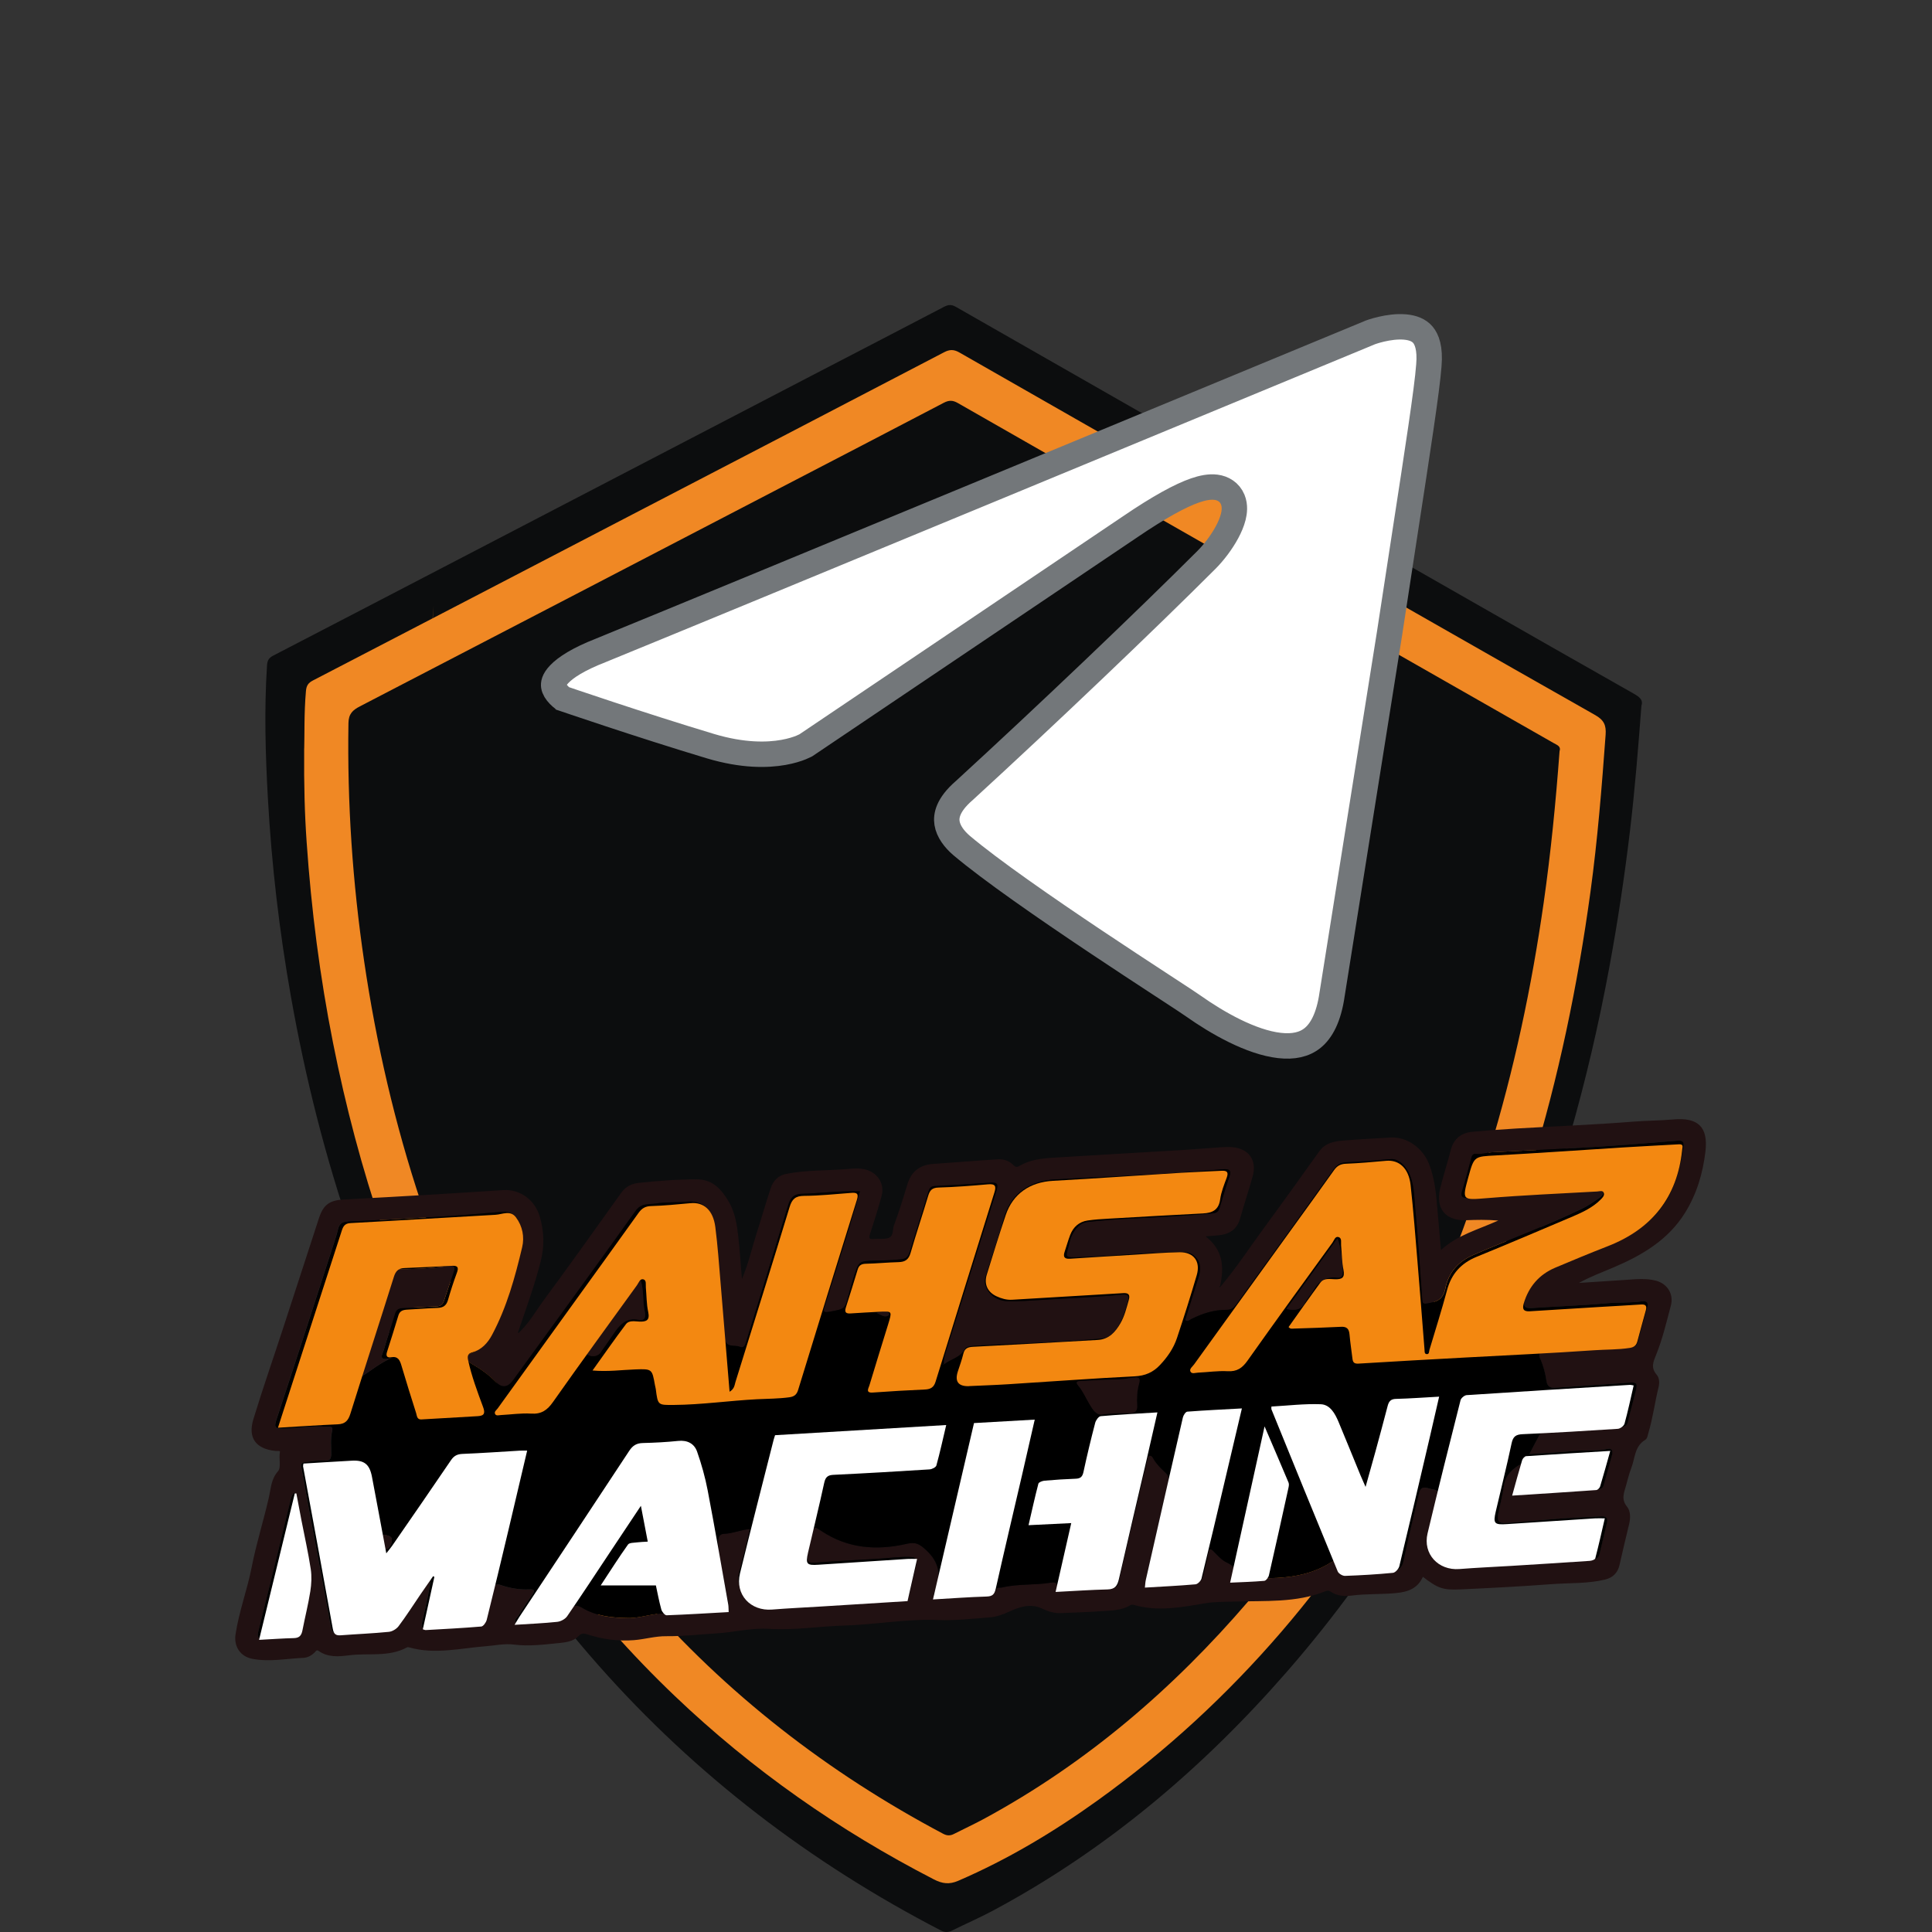 <svg width="76" height="76" viewBox="0 0 76 76" fill="none" xmlns="http://www.w3.org/2000/svg">
<rect x="0" y="0" width="76" height="76" fill="#333333" stroke="none"/>
<g clip-path="url(#clip0_2348_12710)">
<path d="M64.569 27.762C64.441 29.451 64.311 31.083 64.116 32.711C63.903 34.488 63.638 36.257 63.313 38.017C62.476 42.548 61.231 46.959 59.479 51.223C57.296 56.538 54.407 61.423 50.625 65.76C47.31 69.561 43.514 72.778 39.05 75.165C38.525 75.445 37.978 75.682 37.445 75.946C37.293 76.021 37.165 76.019 37.01 75.939C31.889 73.286 27.377 69.844 23.551 65.519C19.152 60.547 16.014 54.846 13.854 48.588C12.795 45.522 12.007 42.385 11.442 39.189C10.987 36.616 10.685 34.025 10.539 31.418C10.441 29.671 10.39 27.921 10.504 26.171C10.517 25.977 10.579 25.878 10.747 25.791C13.303 24.467 15.856 23.138 18.409 21.81C22.918 19.464 27.426 17.118 31.935 14.773C33.666 13.873 35.399 12.979 37.127 12.074C37.3 11.983 37.424 11.969 37.604 12.072C44.348 15.928 51.095 19.779 57.843 23.629C59.982 24.85 62.119 26.072 64.262 27.284C64.487 27.411 64.65 27.533 64.568 27.761L64.569 27.762Z" fill="#0C0D0E"/>
<path d="M11.967 29.443C11.984 28.936 11.957 28.06 12.035 27.186C12.054 26.967 12.125 26.863 12.316 26.765C16.5 24.596 20.68 22.42 24.862 20.245C28.954 18.118 33.048 15.993 37.136 13.858C37.362 13.74 37.524 13.742 37.742 13.867C41.844 16.215 45.951 18.553 50.056 20.895C54.285 23.307 58.51 25.727 62.746 28.126C63.091 28.321 63.189 28.523 63.161 28.904C63.01 30.968 62.845 33.031 62.565 35.082C61.555 42.475 59.548 49.557 55.946 56.133C52.757 61.956 48.588 66.935 43.175 70.826C41.454 72.062 39.643 73.145 37.691 73.987C37.342 74.137 37.071 74.102 36.737 73.931C33.002 72.007 29.593 69.623 26.551 66.722C23.082 63.414 20.274 59.606 18.056 55.361C15.688 50.829 14.095 46.029 13.1 41.021C12.582 38.413 12.246 35.782 12.063 33.131C11.986 32.026 11.954 30.918 11.965 29.442L11.967 29.443ZM61.35 29.549C61.414 29.357 61.252 29.308 61.114 29.229C58.134 27.532 55.156 25.832 52.177 24.132C47.342 21.374 42.507 18.616 37.676 15.853C37.48 15.741 37.33 15.738 37.127 15.844C34.971 16.974 32.81 18.093 30.651 19.215C25.155 22.073 19.66 24.933 14.16 27.785C13.873 27.934 13.713 28.081 13.707 28.446C13.657 31.587 13.867 34.712 14.325 37.817C14.801 41.047 15.532 44.221 16.566 47.322C18.464 53.013 21.243 58.209 25.193 62.751C28.568 66.633 32.56 69.729 37.098 72.134C37.255 72.218 37.382 72.218 37.532 72.14C37.925 71.939 38.328 71.755 38.716 71.544C42.737 69.363 46.148 66.438 49.116 62.977C53.569 57.786 56.579 51.817 58.574 45.309C59.556 42.102 60.251 38.829 60.725 35.507C61.006 33.535 61.201 31.555 61.349 29.55L61.35 29.549Z" fill="#F08824"/>
<path d="M48.019 50.605C48.641 49.869 49.166 49.061 49.735 48.286C50.465 47.294 51.181 46.292 51.897 45.29C52.13 44.964 52.476 44.896 52.832 44.867C53.453 44.816 54.075 44.784 54.697 44.748C55.34 44.711 55.961 45.147 56.215 45.788C56.46 46.407 56.499 47.06 56.556 47.712C56.597 48.182 56.638 48.651 56.684 49.172C57.338 48.578 58.132 48.376 58.938 48.013C58.462 47.974 58.071 47.984 57.679 48C56.866 48.033 56.457 47.538 56.653 46.747C56.778 46.243 56.939 45.748 57.068 45.245C57.186 44.784 57.487 44.558 57.945 44.519C58.508 44.472 59.072 44.426 59.637 44.393C61.178 44.303 62.72 44.245 64.258 44.122C64.778 44.081 65.299 44.083 65.818 44.036C66.793 43.947 67.204 44.328 67.087 45.303C66.986 46.151 66.745 46.971 66.285 47.709C65.621 48.777 64.595 49.379 63.478 49.855C63.023 50.049 62.56 50.22 62.111 50.467C62.721 50.427 63.332 50.389 63.942 50.348C64.341 50.321 64.74 50.275 65.134 50.377C65.591 50.494 65.85 50.909 65.726 51.366C65.554 52.006 65.404 52.658 65.157 53.27C65.032 53.582 64.927 53.797 65.176 54.086C65.269 54.193 65.288 54.388 65.245 54.563C65.096 55.164 65.021 55.781 64.841 56.377C64.812 56.474 64.802 56.591 64.718 56.641C64.296 56.895 64.32 57.364 64.171 57.747C64.084 57.973 64.027 58.211 63.962 58.445C63.885 58.722 63.765 58.979 64.004 59.27C64.141 59.436 64.145 59.707 64.088 59.945C63.958 60.483 63.829 61.021 63.708 61.561C63.636 61.876 63.445 62.062 63.136 62.137C62.449 62.302 61.742 62.264 61.046 62.316C59.849 62.406 58.651 62.468 57.452 62.523C56.749 62.556 56.559 62.476 55.973 62.029C55.763 62.49 55.385 62.625 54.9 62.669C54.324 62.723 53.745 62.691 53.171 62.766C52.881 62.803 52.593 62.782 52.34 62.609C52.267 62.559 52.204 62.569 52.126 62.6C50.982 63.057 49.765 62.962 48.575 63.002C48.183 63.016 47.813 63.001 47.409 63.069C46.491 63.223 45.549 63.407 44.612 63.135C44.552 63.117 44.508 63.117 44.458 63.147C44.09 63.369 43.672 63.353 43.267 63.383C42.758 63.42 42.245 63.432 41.734 63.455C41.463 63.467 41.222 63.389 40.973 63.27C40.539 63.065 40.096 63.212 39.699 63.397C39.44 63.517 39.186 63.607 38.91 63.626C38.245 63.673 37.575 63.757 36.912 63.728C35.663 63.675 34.436 63.91 33.193 63.946C32.22 63.974 31.237 64.137 30.274 64.075C29.546 64.029 28.876 64.212 28.177 64.254C27.522 64.294 26.867 64.37 26.212 64.364C25.774 64.359 25.366 64.485 24.941 64.519C24.313 64.57 23.698 64.486 23.102 64.292C22.958 64.246 22.867 64.246 22.755 64.362C22.55 64.575 22.251 64.607 21.985 64.634C21.402 64.693 20.803 64.769 20.229 64.695C19.831 64.645 19.486 64.73 19.113 64.758C18.115 64.835 17.111 65.092 16.105 64.806C16.076 64.798 16.037 64.79 16.014 64.802C15.292 65.197 14.49 65.017 13.727 65.116C13.326 65.168 12.902 65.204 12.535 64.944C12.448 64.882 12.424 64.96 12.38 65.002C12.256 65.12 12.111 65.207 11.939 65.215C11.266 65.244 10.592 65.386 9.918 65.252C9.45 65.16 9.195 64.762 9.265 64.296C9.399 63.396 9.727 62.541 9.9 61.651C10.082 60.715 10.373 59.808 10.582 58.88C10.661 58.532 10.664 58.183 10.938 57.873C11.068 57.726 10.959 57.371 11.013 57.111C11.024 57.059 10.902 57.083 10.841 57.077C10.067 56.998 9.741 56.568 9.968 55.825C10.335 54.621 10.75 53.432 11.141 52.235C11.612 50.797 12.078 49.358 12.547 47.919C12.72 47.39 12.961 47.216 13.524 47.186C14.709 47.122 15.893 47.057 17.078 46.987C17.987 46.934 18.895 46.871 19.804 46.815C20.453 46.776 21.034 47.194 21.229 47.845C21.403 48.429 21.424 49.006 21.271 49.613C21.035 50.548 20.704 51.448 20.396 52.357C20.376 52.387 20.364 52.417 20.402 52.441C20.404 52.443 20.426 52.412 20.439 52.397C20.833 52.018 21.098 51.541 21.418 51.108C22.438 49.724 23.437 48.325 24.435 46.925C24.613 46.674 24.851 46.56 25.133 46.531C25.894 46.451 26.658 46.39 27.424 46.393C28.029 46.395 28.384 46.786 28.665 47.266C28.913 47.688 28.988 48.158 29.041 48.631C29.102 49.168 29.135 49.709 29.186 50.315C29.453 49.678 29.585 49.066 29.776 48.474C29.963 47.897 30.127 47.31 30.32 46.734C30.416 46.449 30.613 46.24 30.927 46.178C31.705 46.023 32.498 46.054 33.284 45.989C33.548 45.967 33.813 45.937 34.078 46.014C34.536 46.149 34.806 46.581 34.681 47.044C34.545 47.544 34.39 48.04 34.228 48.532C34.174 48.695 34.184 48.757 34.37 48.739C34.569 48.72 34.787 48.761 34.965 48.694C35.155 48.622 35.105 48.37 35.166 48.203C35.36 47.674 35.532 47.136 35.692 46.596C35.84 46.097 36.172 45.823 36.697 45.787C37.548 45.729 38.397 45.657 39.248 45.604C39.472 45.59 39.695 45.658 39.856 45.823C39.941 45.91 39.996 45.927 40.1 45.865C40.503 45.626 40.958 45.571 41.411 45.542C43.088 45.437 44.764 45.345 46.44 45.244C46.972 45.212 47.503 45.165 48.035 45.13C48.178 45.12 48.325 45.114 48.468 45.126C49.129 45.182 49.456 45.642 49.276 46.28C49.12 46.833 48.939 47.378 48.783 47.931C48.66 48.369 48.356 48.553 47.932 48.594C47.791 48.608 47.649 48.618 47.426 48.636C48.137 49.189 48.15 49.865 47.998 50.584C47.985 50.594 47.972 50.605 47.959 50.616C47.966 50.624 47.977 50.638 47.979 50.636C47.995 50.628 48.007 50.616 48.021 50.605H48.019ZM37.128 53.698C37.109 53.51 37.14 53.373 37.184 53.233C37.854 51.101 38.516 48.965 39.195 46.835C39.286 46.55 39.193 46.507 38.945 46.524C38.217 46.573 37.488 46.618 36.759 46.658C36.588 46.667 36.551 46.761 36.508 46.906C36.273 47.691 36.022 48.471 35.779 49.252C35.726 49.421 35.661 49.514 35.445 49.538C35.079 49.58 34.716 49.582 34.35 49.593C33.806 49.608 33.776 49.632 33.608 50.147C33.526 50.399 33.451 50.654 33.384 50.911C33.231 51.503 33.231 51.488 32.641 51.598C32.369 51.649 32.372 51.58 32.442 51.361C32.766 50.349 33.078 49.334 33.391 48.319C33.537 47.845 33.674 47.368 33.824 46.862C33.039 46.84 32.292 46.938 31.542 46.961C31.166 46.972 31.073 47.167 30.984 47.462C30.451 49.219 29.907 50.974 29.364 52.729C29.323 52.86 29.289 53.06 29.093 52.978C28.893 52.893 28.588 53.034 28.499 52.679C28.407 52.308 28.421 51.93 28.391 51.56C28.301 50.471 28.205 49.383 28.107 48.295C28.043 47.59 27.654 47.204 26.992 47.272C26.593 47.311 26.189 47.278 25.8 47.343C25.531 47.388 25.229 47.309 25.002 47.628C23.409 49.862 21.788 52.076 20.177 54.297C19.967 54.586 19.741 54.607 19.499 54.362C19.218 54.074 18.895 53.845 18.546 53.645C18.317 53.516 18.292 53.325 18.485 53.258C19.139 53.03 19.386 52.454 19.614 51.899C19.892 51.225 20.087 50.518 20.316 49.824C20.495 49.279 20.58 48.727 20.425 48.161C20.34 47.845 20.077 47.643 19.803 47.666C18.988 47.732 18.173 47.806 17.357 47.857C16.119 47.934 14.882 47.998 13.643 48.056C13.452 48.064 13.355 48.144 13.304 48.308C13.271 48.414 13.253 48.523 13.219 48.628C12.438 51.041 11.662 53.455 10.864 55.862C10.759 56.181 10.851 56.202 11.124 56.195C11.69 56.181 12.251 56.078 12.818 56.123C12.927 56.132 13.111 56.078 13.061 56.284C12.987 56.593 13.027 56.903 13.023 57.211C13.021 57.403 12.948 57.472 12.765 57.456C12.509 57.434 12.258 57.485 12.005 57.518C11.863 57.537 11.817 57.574 11.849 57.729C11.945 58.204 12.02 58.683 12.109 59.161C12.41 60.776 12.721 62.389 13.009 64.006C13.046 64.213 13.116 64.249 13.301 64.26C13.747 64.286 14.187 64.146 14.628 64.194C15.232 64.26 15.622 64.046 15.917 63.502C16.213 62.956 16.61 62.466 16.962 61.951C16.894 62.538 16.767 63.095 16.636 63.65C16.541 64.054 16.539 64.069 16.943 64.05C17.561 64.022 18.18 64 18.797 63.929C18.993 63.906 19.061 63.824 19.099 63.65C19.177 63.283 19.282 62.921 19.354 62.553C19.394 62.349 19.489 62.282 19.678 62.348C20.048 62.477 20.427 62.541 20.821 62.522C20.988 62.514 21.058 62.554 20.936 62.727C20.737 63.007 20.549 63.294 20.367 63.585C20.324 63.653 20.209 63.718 20.277 63.812C20.333 63.89 20.447 63.864 20.528 63.848C20.913 63.777 21.301 63.797 21.689 63.779C21.981 63.766 22.244 63.687 22.381 63.371C22.482 63.137 22.653 63.103 22.89 63.243C23.45 63.578 24.078 63.645 24.716 63.651C25.241 63.655 25.723 63.429 26.281 63.48C26.951 63.541 27.644 63.371 28.331 63.392C28.627 63.402 28.676 63.267 28.636 63.033C28.587 62.751 28.522 62.471 28.477 62.188C28.396 61.688 28.244 61.199 28.24 60.687C28.238 60.514 28.28 60.343 28.467 60.338C28.811 60.328 29.127 60.18 29.496 60.149C29.425 60.45 29.364 60.727 29.295 61.002C29.223 61.291 29.14 61.577 29.071 61.868C28.917 62.515 29.497 63.291 30.151 63.241C30.703 63.199 31.255 63.183 31.806 63.135C33.008 63.029 34.215 62.982 35.42 62.927C35.62 62.918 35.729 62.866 35.772 62.67C35.855 62.292 35.945 61.916 36.035 61.541C36.09 61.315 35.999 61.254 35.778 61.247C35.355 61.235 34.937 61.295 34.517 61.321C33.689 61.37 32.859 61.408 32.032 61.476C31.759 61.499 31.723 61.371 31.755 61.172C31.798 60.911 31.86 60.653 31.922 60.395C32.009 60.031 32.013 60.031 32.317 60.232C33.356 60.922 34.499 60.999 35.67 60.729C36.025 60.647 36.176 60.747 36.423 60.972C36.954 61.46 37.033 61.985 36.767 62.609C36.675 62.824 36.787 62.845 36.965 62.857C37.455 62.891 37.937 62.773 38.426 62.781C38.708 62.786 39.039 62.888 39.195 62.503C39.224 62.43 39.338 62.467 39.411 62.449C40.04 62.297 40.69 62.364 41.323 62.259C41.438 62.24 41.586 62.221 41.588 62.412C41.592 62.597 41.721 62.592 41.845 62.584C42.497 62.541 43.148 62.495 43.798 62.45C43.936 62.441 43.972 62.351 43.999 62.229C44.148 61.562 44.305 60.894 44.461 60.229C44.679 59.304 44.898 58.38 45.118 57.456C45.135 57.386 45.113 57.285 45.218 57.269C45.316 57.254 45.346 57.349 45.383 57.41C45.507 57.612 45.673 57.775 45.843 57.934C45.959 58.042 45.99 58.141 45.949 58.311C45.653 59.557 45.381 60.809 45.089 62.055C45.028 62.312 45.097 62.43 45.355 62.382C45.903 62.28 46.461 62.356 47.01 62.266C47.207 62.233 47.279 62.155 47.318 61.993C47.39 61.693 47.472 61.394 47.526 61.089C47.56 60.897 47.628 60.919 47.732 61.025C47.897 61.19 48.052 61.374 48.265 61.472C48.508 61.585 48.647 61.719 48.52 61.999C48.465 62.12 48.48 62.195 48.643 62.163C49.167 62.06 49.703 62.099 50.231 62.071C50.984 62.032 51.681 61.877 52.316 61.484C52.529 61.351 52.62 61.399 52.666 61.61C52.727 61.893 52.913 61.969 53.162 61.91C53.674 61.789 54.199 61.859 54.718 61.806C55.059 61.772 55.153 61.663 55.215 61.36C55.396 60.484 55.612 59.616 55.815 58.745C55.899 58.382 56.144 58.557 56.345 58.587C56.567 58.619 56.64 58.717 56.569 58.954C56.442 59.377 56.351 59.811 56.247 60.241C56.072 60.959 56.605 61.652 57.333 61.652C57.621 61.652 57.907 61.615 58.193 61.595C59.199 61.527 60.208 61.514 61.214 61.442C61.634 61.412 62.054 61.401 62.474 61.374C62.642 61.364 62.862 61.374 62.919 61.121C63.011 60.712 63.116 60.306 63.209 59.896C63.246 59.734 63.187 59.641 63.002 59.651C62.471 59.681 61.939 59.696 61.409 59.735C60.682 59.787 59.956 59.864 59.229 59.914C58.942 59.933 58.871 59.815 58.935 59.52C59.012 59.163 59.102 58.809 59.153 58.449C59.216 58.008 59.504 57.773 59.877 57.557C59.88 57.869 59.775 58.126 59.689 58.386C59.61 58.625 59.638 58.745 59.941 58.726C60.903 58.667 61.866 58.63 62.828 58.586C62.949 58.581 63.043 58.557 63.08 58.42C63.187 58.026 63.304 57.633 63.407 57.237C63.44 57.11 63.421 56.954 63.244 56.994C62.794 57.097 62.337 57.03 61.885 57.08C61.329 57.14 60.767 57.157 60.158 57.197C60.312 56.904 60.438 56.662 60.568 56.422C60.617 56.333 60.706 56.321 60.8 56.321C61.254 56.321 61.709 56.278 62.158 56.236C62.709 56.185 63.266 56.236 63.814 56.127C63.944 56.101 64 56.066 64.031 55.934C64.125 55.525 64.24 55.12 64.342 54.713C64.421 54.397 64.374 54.365 64.049 54.391C63.09 54.465 62.129 54.518 61.169 54.591C60.957 54.607 60.856 54.516 60.829 54.327C60.784 54.018 60.706 53.721 60.578 53.435C60.503 53.269 60.574 53.175 60.758 53.19C61.281 53.231 61.796 53.123 62.318 53.114C62.948 53.102 63.576 53.031 64.205 52.988C64.338 52.978 64.39 52.91 64.422 52.783C64.537 52.334 64.662 51.886 64.793 51.441C64.853 51.233 64.762 51.164 64.579 51.191C64.116 51.261 63.648 51.225 63.186 51.268C62.205 51.359 61.221 51.391 60.239 51.456C59.931 51.477 59.898 51.338 59.992 51.093C60.18 50.601 60.466 50.189 60.953 49.955C61.313 49.783 61.681 49.625 62.051 49.477C62.885 49.142 63.727 48.833 64.483 48.329C65.64 47.56 66.033 46.392 66.219 45.108C66.24 44.965 66.219 44.852 66.01 44.869C64.897 44.961 63.785 45.053 62.67 45.12C61.344 45.202 60.016 45.258 58.689 45.327C58.48 45.337 58.278 45.417 58.063 45.393C57.912 45.375 57.892 45.481 57.862 45.598C57.753 46.015 57.641 46.431 57.513 46.843C57.448 47.052 57.498 47.126 57.719 47.129C58.041 47.134 58.359 47.083 58.679 47.064C59.618 47.007 60.562 47 61.498 46.911C61.93 46.869 62.363 46.903 62.791 46.832C62.877 46.817 62.99 46.752 63.037 46.833C63.099 46.943 63.004 47.053 62.918 47.114C62.701 47.267 62.481 47.424 62.243 47.539C60.846 48.218 59.385 48.749 57.96 49.365C57.345 49.632 56.975 50.074 56.855 50.678C56.764 51.138 56.499 51.215 56.132 51.276C55.958 51.305 55.95 51.243 55.941 51.112C55.854 49.913 55.779 48.711 55.666 47.514C55.62 47.036 55.63 46.543 55.394 46.092C55.234 45.788 54.972 45.576 54.708 45.597C54.135 45.644 53.562 45.698 52.989 45.719C52.752 45.728 52.602 45.803 52.464 45.994C51.195 47.766 49.916 49.531 48.64 51.297C48.547 51.426 48.443 51.528 48.26 51.526C47.762 51.52 47.3 51.667 46.858 51.889C46.788 51.923 46.718 52.011 46.616 51.928C46.795 51.358 46.974 50.789 47.151 50.218C47.25 49.898 47.229 49.604 46.944 49.376C46.803 49.264 46.641 49.255 46.471 49.255C45.096 49.255 43.729 49.422 42.356 49.456C41.906 49.468 41.907 49.459 42.027 49.044C42.067 48.907 42.086 48.759 42.146 48.631C42.279 48.353 42.467 48.102 42.794 48.066C43.387 48.002 43.984 47.957 44.58 47.93C45.62 47.883 46.657 47.822 47.694 47.733C47.859 47.719 47.928 47.657 47.971 47.514C48.096 47.101 48.22 46.688 48.36 46.279C48.443 46.036 48.347 45.979 48.127 45.996C47.245 46.063 46.364 46.137 45.48 46.188C44.154 46.266 42.826 46.319 41.5 46.395C40.552 46.45 39.774 46.906 39.494 47.892C39.273 48.669 39.017 49.435 38.769 50.205C38.73 50.327 38.72 50.432 38.761 50.558C38.884 50.937 39.211 51.182 39.675 51.188C40.084 51.194 40.492 51.165 40.902 51.139C41.984 51.07 43.068 51.031 44.148 50.928C44.3 50.913 44.428 50.941 44.376 51.142C44.269 51.549 44.166 51.959 43.898 52.3C43.759 52.477 43.593 52.633 43.357 52.654C42.752 52.706 42.145 52.755 41.538 52.787C40.531 52.84 39.523 52.875 38.517 52.928C38.324 52.939 38.02 52.945 37.962 53.054C37.779 53.407 37.413 53.45 37.122 53.699L37.128 53.698ZM11.579 58.714C11.46 58.838 11.445 58.946 11.419 59.051C11.292 59.575 11.166 60.101 11.037 60.625C10.748 61.803 10.461 62.98 10.166 64.157C10.111 64.376 10.133 64.479 10.399 64.456C10.739 64.428 11.078 64.338 11.422 64.388C11.681 64.424 11.779 64.3 11.819 64.069C11.874 63.755 11.946 63.444 12.007 63.13C12.079 62.763 12.249 62.381 12.198 62.031C12.04 60.934 11.798 59.85 11.579 58.714Z" fill="#211112"/>
<path d="M37.125 53.677C37.419 53.449 37.785 53.407 37.968 53.054C38.025 52.945 38.329 52.939 38.523 52.928C39.529 52.874 40.537 52.84 41.544 52.786C42.151 52.754 42.758 52.706 43.363 52.653C43.599 52.632 43.764 52.477 43.904 52.3C44.172 51.959 44.275 51.549 44.382 51.141C44.434 50.94 44.306 50.913 44.154 50.927C43.074 51.031 41.99 51.069 40.908 51.139C40.498 51.164 40.09 51.192 39.681 51.188C39.217 51.182 38.89 50.937 38.767 50.558C38.726 50.432 38.736 50.326 38.775 50.204C39.022 49.435 39.279 48.669 39.5 47.892C39.78 46.906 40.558 46.45 41.506 46.395C42.833 46.318 44.16 46.265 45.486 46.188C46.37 46.137 47.251 46.062 48.133 45.995C48.353 45.979 48.449 46.035 48.366 46.278C48.225 46.687 48.102 47.101 47.977 47.514C47.934 47.657 47.865 47.718 47.7 47.732C46.663 47.822 45.626 47.882 44.586 47.929C43.99 47.957 43.394 48.001 42.8 48.066C42.473 48.102 42.284 48.352 42.152 48.63C42.092 48.758 42.073 48.906 42.033 49.044C41.912 49.459 41.912 49.467 42.362 49.456C43.734 49.422 45.101 49.254 46.477 49.255C46.647 49.255 46.809 49.264 46.95 49.376C47.235 49.604 47.256 49.898 47.157 50.218C46.98 50.788 46.801 51.358 46.622 51.928C46.724 52.01 46.795 51.923 46.864 51.888C47.306 51.666 47.768 51.519 48.266 51.525C48.449 51.527 48.553 51.425 48.646 51.297C49.922 49.531 51.201 47.765 52.47 45.993C52.607 45.802 52.758 45.727 52.995 45.718C53.568 45.698 54.141 45.643 54.714 45.597C54.978 45.575 55.239 45.787 55.4 46.092C55.636 46.543 55.627 47.036 55.672 47.513C55.785 48.711 55.86 49.912 55.947 51.112C55.956 51.243 55.964 51.305 56.138 51.276C56.505 51.214 56.769 51.137 56.861 50.678C56.981 50.073 57.351 49.63 57.966 49.365C59.391 48.748 60.853 48.218 62.249 47.539C62.487 47.423 62.707 47.266 62.924 47.114C63.011 47.053 63.105 46.943 63.043 46.833C62.996 46.751 62.883 46.818 62.797 46.832C62.369 46.903 61.936 46.869 61.504 46.91C60.568 46.999 59.624 47.006 58.685 47.063C58.365 47.083 58.047 47.134 57.725 47.129C57.504 47.125 57.454 47.051 57.519 46.843C57.647 46.431 57.759 46.015 57.868 45.597C57.898 45.48 57.919 45.375 58.069 45.392C58.284 45.417 58.486 45.338 58.696 45.326C60.022 45.257 61.35 45.201 62.676 45.12C63.79 45.052 64.903 44.96 66.016 44.869C66.225 44.852 66.246 44.964 66.225 45.108C66.039 46.392 65.646 47.559 64.489 48.329C63.732 48.832 62.89 49.142 62.057 49.476C61.687 49.624 61.319 49.782 60.959 49.955C60.472 50.188 60.185 50.6 59.998 51.093C59.904 51.337 59.938 51.477 60.245 51.456C61.227 51.389 62.211 51.358 63.192 51.268C63.654 51.225 64.122 51.26 64.585 51.191C64.768 51.164 64.859 51.233 64.799 51.44C64.668 51.885 64.544 52.333 64.428 52.783C64.396 52.909 64.344 52.978 64.211 52.987C63.582 53.03 62.954 53.101 62.324 53.113C61.802 53.122 61.287 53.231 60.764 53.19C60.58 53.175 60.509 53.268 60.584 53.435C60.712 53.72 60.79 54.017 60.835 54.326C60.862 54.516 60.962 54.606 61.175 54.59C62.135 54.518 63.096 54.465 64.055 54.39C64.38 54.365 64.427 54.397 64.348 54.713C64.246 55.12 64.132 55.525 64.037 55.933C64.006 56.065 63.95 56.1 63.82 56.126C63.272 56.236 62.716 56.184 62.164 56.236C61.715 56.278 61.26 56.319 60.806 56.32C60.712 56.32 60.623 56.333 60.574 56.421C60.443 56.661 60.318 56.904 60.164 57.196C60.773 57.157 61.335 57.14 61.891 57.079C62.343 57.03 62.799 57.097 63.25 56.994C63.427 56.953 63.446 57.11 63.413 57.237C63.31 57.632 63.193 58.025 63.086 58.42C63.049 58.556 62.955 58.58 62.834 58.586C61.872 58.629 60.909 58.666 59.947 58.725C59.644 58.744 59.616 58.625 59.695 58.386C59.781 58.126 59.885 57.869 59.883 57.556C59.51 57.773 59.222 58.008 59.159 58.449C59.108 58.809 59.017 59.163 58.941 59.519C58.877 59.814 58.948 59.932 59.235 59.913C59.962 59.864 60.688 59.787 61.415 59.734C61.945 59.696 62.477 59.68 63.008 59.651C63.193 59.641 63.252 59.733 63.215 59.896C63.122 60.305 63.017 60.712 62.925 61.121C62.868 61.374 62.648 61.363 62.48 61.374C62.06 61.401 61.64 61.411 61.219 61.441C60.214 61.513 59.205 61.526 58.199 61.595C57.913 61.614 57.627 61.651 57.339 61.652C56.611 61.652 56.078 60.959 56.253 60.24C56.357 59.811 56.448 59.377 56.575 58.954C56.646 58.717 56.573 58.619 56.351 58.586C56.15 58.556 55.905 58.383 55.821 58.744C55.618 59.615 55.402 60.484 55.221 61.359C55.159 61.663 55.066 61.771 54.724 61.806C54.205 61.859 53.681 61.789 53.168 61.91C52.919 61.968 52.733 61.893 52.672 61.61C52.626 61.399 52.535 61.351 52.322 61.483C51.687 61.877 50.99 62.032 50.237 62.071C49.709 62.098 49.173 62.06 48.649 62.162C48.486 62.194 48.471 62.119 48.526 61.999C48.653 61.719 48.514 61.584 48.271 61.472C48.058 61.373 47.903 61.19 47.738 61.024C47.633 60.919 47.566 60.897 47.532 61.089C47.478 61.393 47.396 61.692 47.324 61.993C47.285 62.155 47.213 62.233 47.016 62.265C46.467 62.356 45.908 62.279 45.361 62.381C45.103 62.429 45.034 62.312 45.095 62.054C45.387 60.807 45.658 59.556 45.955 58.311C45.996 58.14 45.965 58.041 45.849 57.933C45.679 57.774 45.513 57.612 45.389 57.41C45.351 57.349 45.321 57.254 45.224 57.268C45.119 57.284 45.141 57.385 45.124 57.456C44.904 58.38 44.685 59.303 44.467 60.228C44.31 60.895 44.154 61.561 44.005 62.229C43.978 62.351 43.942 62.44 43.804 62.45C43.154 62.495 42.502 62.541 41.851 62.584C41.727 62.592 41.598 62.597 41.594 62.412C41.591 62.22 41.444 62.24 41.329 62.259C40.695 62.363 40.045 62.296 39.417 62.449C39.344 62.466 39.23 62.43 39.201 62.502C39.045 62.887 38.714 62.785 38.432 62.781C37.943 62.773 37.461 62.891 36.971 62.857C36.793 62.844 36.681 62.824 36.773 62.609C37.04 61.984 36.96 61.459 36.429 60.972C36.182 60.746 36.031 60.646 35.676 60.728C34.505 60.998 33.362 60.921 32.323 60.231C32.019 60.03 32.015 60.03 31.928 60.395C31.867 60.652 31.805 60.911 31.761 61.172C31.729 61.37 31.765 61.498 32.038 61.476C32.865 61.407 33.694 61.369 34.523 61.32C34.943 61.295 35.361 61.235 35.784 61.247C36.005 61.253 36.096 61.315 36.041 61.54C35.95 61.916 35.861 62.292 35.778 62.669C35.735 62.865 35.626 62.917 35.426 62.926C34.221 62.981 33.014 63.028 31.812 63.134C31.262 63.183 30.709 63.199 30.157 63.241C29.503 63.291 28.923 62.514 29.077 61.867C29.145 61.577 29.229 61.291 29.301 61.001C29.37 60.725 29.431 60.449 29.502 60.148C29.133 60.179 28.817 60.327 28.473 60.337C28.286 60.343 28.244 60.514 28.246 60.686C28.25 61.199 28.402 61.688 28.483 62.188C28.528 62.47 28.593 62.75 28.642 63.032C28.682 63.267 28.633 63.401 28.337 63.392C27.65 63.371 26.957 63.542 26.287 63.48C25.729 63.428 25.247 63.656 24.722 63.65C24.084 63.644 23.455 63.578 22.896 63.243C22.66 63.102 22.488 63.137 22.387 63.371C22.25 63.685 21.987 63.765 21.695 63.779C21.307 63.797 20.919 63.776 20.534 63.848C20.453 63.863 20.338 63.889 20.283 63.812C20.216 63.717 20.331 63.653 20.373 63.585C20.555 63.294 20.743 63.006 20.942 62.726C21.064 62.554 20.994 62.514 20.827 62.522C20.433 62.54 20.054 62.476 19.684 62.347C19.495 62.281 19.4 62.349 19.36 62.552C19.288 62.92 19.183 63.282 19.105 63.65C19.067 63.824 18.999 63.905 18.802 63.928C18.186 64 17.567 64.022 16.949 64.05C16.545 64.068 16.547 64.054 16.642 63.65C16.773 63.094 16.9 62.538 16.968 61.95C16.615 62.465 16.218 62.955 15.923 63.501C15.628 64.046 15.239 64.26 14.634 64.193C14.193 64.145 13.754 64.286 13.307 64.259C13.122 64.249 13.053 64.212 13.015 64.006C12.727 62.389 12.416 60.775 12.115 59.16C12.026 58.684 11.952 58.204 11.855 57.728C11.823 57.573 11.869 57.536 12.011 57.518C12.264 57.484 12.515 57.434 12.771 57.456C12.954 57.471 13.027 57.403 13.029 57.211C13.033 56.902 12.993 56.593 13.067 56.283C13.116 56.077 12.933 56.132 12.824 56.123C12.257 56.078 11.696 56.182 11.13 56.195C10.857 56.202 10.765 56.18 10.87 55.862C11.668 53.455 12.444 51.041 13.225 48.628C13.259 48.523 13.278 48.413 13.31 48.308C13.361 48.142 13.458 48.064 13.649 48.055C14.887 47.997 16.125 47.934 17.363 47.856C18.179 47.806 18.994 47.732 19.809 47.665C20.084 47.642 20.346 47.845 20.431 48.16C20.586 48.727 20.501 49.28 20.322 49.824C20.094 50.517 19.898 51.225 19.62 51.899C19.392 52.453 19.145 53.03 18.491 53.258C18.298 53.325 18.323 53.515 18.552 53.645C18.901 53.844 19.224 54.074 19.505 54.361C19.747 54.608 19.973 54.587 20.183 54.297C21.794 52.076 23.414 49.861 25.008 47.628C25.235 47.308 25.537 47.388 25.806 47.343C26.195 47.278 26.599 47.311 26.998 47.271C27.66 47.205 28.049 47.589 28.113 48.295C28.211 49.383 28.307 50.471 28.397 51.559C28.427 51.929 28.413 52.307 28.505 52.678C28.594 53.035 28.899 52.893 29.099 52.977C29.295 53.06 29.329 52.859 29.37 52.728C29.913 50.973 30.457 49.219 30.99 47.461C31.079 47.167 31.172 46.971 31.548 46.96C32.298 46.938 33.045 46.84 33.83 46.862C33.68 47.368 33.543 47.844 33.397 48.318C33.084 49.334 32.771 50.349 32.448 51.361C32.378 51.58 32.374 51.649 32.647 51.598C33.237 51.487 33.237 51.503 33.39 50.911C33.457 50.654 33.531 50.399 33.614 50.147C33.781 49.631 33.812 49.608 34.356 49.593C34.722 49.583 35.085 49.581 35.451 49.538C35.667 49.513 35.732 49.419 35.785 49.252C36.027 48.469 36.279 47.69 36.514 46.906C36.557 46.761 36.594 46.666 36.765 46.657C37.494 46.618 38.223 46.573 38.951 46.523C39.198 46.507 39.291 46.549 39.201 46.835C38.522 48.965 37.86 51.1 37.19 53.233C37.146 53.372 37.114 53.51 37.131 53.676C37.127 53.655 37.099 53.67 37.099 53.67L37.112 53.683C37.112 53.683 37.127 53.655 37.131 53.676L37.125 53.677ZM15.412 53.411C14.814 53.593 15.059 53.241 15.103 53.084C15.232 52.616 15.399 52.157 15.534 51.689C15.588 51.5 15.696 51.458 15.873 51.453C16.305 51.442 16.735 51.405 17.167 51.392C17.327 51.388 17.416 51.316 17.464 51.177C17.595 50.789 17.719 50.398 17.854 50.011C17.912 49.845 17.87 49.784 17.692 49.803C17.065 49.869 16.437 49.931 15.805 49.921C15.603 49.917 15.495 49.999 15.438 50.181C15.139 51.131 14.826 52.077 14.542 53.031C14.439 53.379 14.279 53.717 14.235 54.143C14.628 53.889 14.939 53.62 15.412 53.412L15.412 53.411ZM44.608 54.19C44.414 54.205 44.222 54.257 44.02 54.26C43.523 54.268 43.026 54.3 42.529 54.323C42.4 54.329 42.278 54.342 42.416 54.505C42.605 54.727 42.714 54.996 42.863 55.24C42.98 55.433 43.117 55.685 43.382 55.641C43.737 55.582 44.089 55.591 44.442 55.59C44.659 55.589 44.745 55.499 44.732 55.288C44.714 55 44.729 54.711 44.806 54.433C44.861 54.238 44.821 54.156 44.608 54.19V54.19ZM25.206 50.373C25.099 50.397 25.05 50.475 25 50.544C24.41 51.359 23.82 52.174 23.238 52.994C23.176 53.083 23.004 53.219 23.117 53.289C23.244 53.368 23.46 53.384 23.607 53.232C23.63 53.208 23.641 53.174 23.66 53.147C23.813 52.929 23.97 52.716 24.117 52.495C24.358 52.134 24.61 51.813 25.128 51.916C25.418 51.973 25.398 51.737 25.361 51.571C25.273 51.18 25.334 50.775 25.205 50.372L25.206 50.373ZM50.606 51.491C50.966 51.574 51.2 51.515 51.354 51.214C51.439 51.049 51.585 50.916 51.673 50.752C51.867 50.396 52.147 50.219 52.559 50.254C52.651 50.262 52.76 50.281 52.804 50.146C52.863 49.967 52.73 48.911 52.609 48.714C51.944 49.635 51.283 50.551 50.606 51.49V51.491ZM15.131 60.371C14.972 60.362 15.018 60.49 15.031 60.552C15.061 60.692 15.027 60.924 15.178 60.938C15.298 60.95 15.408 60.744 15.415 60.589C15.423 60.412 15.249 60.416 15.131 60.371H15.131ZM34.481 51.648C34.677 51.735 34.792 51.835 34.94 51.753C34.985 51.728 34.981 51.658 34.952 51.64C34.826 51.56 34.693 51.579 34.481 51.648Z" fill="black"/>
<path d="M11.579 58.713C11.797 59.849 12.04 60.933 12.198 62.03C12.248 62.38 12.079 62.762 12.007 63.129C11.946 63.442 11.874 63.753 11.819 64.068C11.779 64.299 11.682 64.423 11.422 64.386C11.078 64.338 10.739 64.427 10.399 64.455C10.132 64.477 10.111 64.375 10.166 64.156C10.46 62.98 10.748 61.801 11.037 60.624C11.165 60.099 11.292 59.574 11.419 59.05C11.445 58.945 11.461 58.837 11.579 58.713Z" fill="black"/>
<path d="M15.412 53.411C14.938 53.62 14.627 53.889 14.234 54.142C14.278 53.716 14.438 53.379 14.542 53.03C14.826 52.076 15.138 51.13 15.438 50.18C15.495 49.998 15.602 49.917 15.805 49.92C16.436 49.93 17.064 49.869 17.691 49.802C17.87 49.783 17.912 49.843 17.854 50.011C17.719 50.397 17.595 50.788 17.463 51.176C17.416 51.315 17.327 51.387 17.166 51.391C16.735 51.404 16.305 51.441 15.873 51.453C15.694 51.457 15.588 51.499 15.533 51.688C15.399 52.156 15.232 52.614 15.102 53.084C15.059 53.24 14.813 53.592 15.411 53.41L15.412 53.411Z" fill="#211112"/>
<path d="M44.607 54.191C44.821 54.158 44.861 54.239 44.806 54.434C44.729 54.712 44.714 55.001 44.732 55.289C44.745 55.5 44.658 55.59 44.441 55.591C44.088 55.592 43.737 55.583 43.382 55.642C43.117 55.686 42.98 55.434 42.862 55.241C42.713 54.996 42.604 54.728 42.416 54.506C42.278 54.343 42.401 54.329 42.528 54.324C43.026 54.302 43.523 54.269 44.02 54.261C44.222 54.259 44.413 54.206 44.607 54.191V54.191Z" fill="#211112"/>
<path d="M25.206 50.373C25.335 50.776 25.274 51.181 25.361 51.571C25.399 51.738 25.418 51.974 25.128 51.917C24.61 51.814 24.359 52.135 24.117 52.495C23.969 52.716 23.812 52.93 23.661 53.148C23.641 53.175 23.63 53.209 23.607 53.233C23.46 53.385 23.245 53.369 23.117 53.29C23.005 53.221 23.175 53.083 23.239 52.995C23.821 52.175 24.411 51.36 25 50.545C25.05 50.476 25.099 50.398 25.206 50.374L25.206 50.373Z" fill="#211112"/>
<path d="M50.606 51.491C51.283 50.552 51.944 49.636 52.609 48.715C52.731 48.912 52.863 49.969 52.805 50.147C52.76 50.282 52.651 50.263 52.559 50.255C52.147 50.22 51.868 50.397 51.673 50.753C51.584 50.916 51.439 51.05 51.355 51.215C51.2 51.516 50.966 51.575 50.606 51.492V51.491Z" fill="#211112"/>
<path d="M15.131 60.372C15.25 60.416 15.424 60.412 15.415 60.589C15.408 60.744 15.299 60.951 15.179 60.939C15.028 60.924 15.062 60.693 15.031 60.553C15.018 60.49 14.972 60.362 15.132 60.372H15.131Z" fill="#211112"/>
<path d="M34.481 51.646C34.693 51.577 34.827 51.558 34.953 51.638C34.982 51.657 34.985 51.727 34.941 51.752C34.792 51.833 34.678 51.733 34.481 51.646Z" fill="#211112"/>
<path d="M37.123 53.656L37.107 53.685L37.094 53.672L37.123 53.656Z" fill="#211112"/>
<path d="M50.689 52.203C51.101 51.626 51.512 51.038 51.936 50.46C52.084 50.258 52.321 50.321 52.525 50.323C52.794 50.327 52.911 50.259 52.849 49.954C52.785 49.642 52.786 49.317 52.756 48.997C52.744 48.88 52.794 48.713 52.665 48.666C52.521 48.614 52.48 48.793 52.416 48.881C51.296 50.425 50.176 51.968 49.074 53.525C48.868 53.816 48.658 53.962 48.289 53.94C47.905 53.918 47.517 53.98 47.129 53.996C47.026 54 46.878 54.063 46.827 53.948C46.782 53.845 46.912 53.757 46.974 53.67C48.244 51.906 49.516 50.145 50.787 48.382C51.352 47.6 51.919 46.819 52.477 46.032C52.596 45.864 52.727 45.788 52.941 45.779C53.471 45.759 54 45.709 54.529 45.663C55.041 45.618 55.417 45.958 55.49 46.62C55.601 47.632 55.678 48.646 55.763 49.66C55.859 50.807 55.946 51.954 56.038 53.102C56.043 53.164 56.031 53.255 56.113 53.266C56.23 53.282 56.211 53.166 56.23 53.102C56.465 52.317 56.712 51.536 56.925 50.746C57.097 50.105 57.478 49.689 58.088 49.439C59.359 48.92 60.622 48.382 61.885 47.845C62.273 47.679 62.655 47.497 62.96 47.194C63.032 47.123 63.119 47.035 63.094 46.939C63.06 46.809 62.923 46.865 62.835 46.87C61.388 46.951 59.938 47.014 58.494 47.132C57.522 47.211 57.508 47.227 57.761 46.306C57.99 45.475 57.991 45.498 58.85 45.451C60.529 45.36 62.207 45.239 63.886 45.135C64.604 45.09 65.322 45.056 66.041 45.014C66.229 45.004 66.186 45.106 66.173 45.228C65.98 47.104 64.98 48.348 63.237 49.026C62.545 49.295 61.861 49.58 61.178 49.868C60.549 50.135 60.143 50.605 59.944 51.261C59.874 51.494 59.928 51.599 60.182 51.582C61.088 51.524 61.993 51.468 62.9 51.414C63.452 51.38 64.004 51.354 64.556 51.315C64.756 51.301 64.785 51.391 64.741 51.552C64.63 51.958 64.516 52.362 64.409 52.769C64.367 52.928 64.276 52.998 64.109 53.024C63.648 53.096 63.18 53.083 62.718 53.115C61.029 53.233 59.337 53.308 57.646 53.401C56.245 53.478 54.843 53.554 53.442 53.641C53.276 53.651 53.22 53.597 53.203 53.452C53.165 53.133 53.115 52.816 53.087 52.498C53.068 52.282 52.987 52.181 52.755 52.193C52.135 52.225 51.515 52.243 50.896 52.263C50.834 52.265 50.763 52.291 50.688 52.202L50.689 52.203Z" fill="#F38811"/>
<path d="M28.699 54.749C28.894 54.63 28.894 54.485 28.931 54.365C29.645 52.073 30.361 49.781 31.06 47.484C31.155 47.172 31.287 47.044 31.63 47.042C32.248 47.038 32.866 46.972 33.484 46.925C33.699 46.909 33.788 46.944 33.709 47.196C32.93 49.689 32.161 52.184 31.395 54.681C31.337 54.87 31.232 54.941 31.046 54.966C30.628 55.023 30.205 55.021 29.787 55.042C28.693 55.098 27.607 55.258 26.509 55.267C25.878 55.272 25.879 55.283 25.797 54.643C25.789 54.589 25.773 54.535 25.763 54.481C25.651 53.852 25.651 53.846 24.994 53.869C24.453 53.888 23.914 53.966 23.308 53.912C23.758 53.285 24.178 52.679 24.621 52.092C24.745 51.926 24.973 51.982 25.157 51.988C25.437 51.998 25.568 51.931 25.498 51.605C25.431 51.294 25.436 50.968 25.406 50.648C25.395 50.531 25.441 50.36 25.305 50.325C25.174 50.292 25.124 50.464 25.057 50.557C23.952 52.084 22.842 53.607 21.756 55.148C21.53 55.47 21.301 55.635 20.893 55.608C20.498 55.583 20.099 55.645 19.7 55.665C19.625 55.669 19.526 55.703 19.482 55.633C19.422 55.537 19.528 55.472 19.576 55.406C20.533 54.074 21.495 52.744 22.455 51.413C23.344 50.181 24.234 48.95 25.117 47.715C25.243 47.539 25.376 47.451 25.606 47.444C26.125 47.428 26.643 47.379 27.161 47.33C27.683 47.28 28.052 47.6 28.139 48.268C28.233 49.002 28.285 49.743 28.347 50.481C28.466 51.889 28.58 53.298 28.7 54.749H28.699Z" fill="#F38811"/>
<path d="M10.934 56.163C11.016 55.907 11.087 55.688 11.158 55.469C11.918 53.122 12.679 50.775 13.439 48.428C13.495 48.252 13.553 48.125 13.79 48.113C15.691 48.013 17.59 47.892 19.49 47.787C19.761 47.773 20.076 47.59 20.298 47.889C20.555 48.236 20.636 48.656 20.541 49.06C20.261 50.245 19.937 51.418 19.361 52.502C19.185 52.834 18.944 53.099 18.564 53.203C18.396 53.248 18.381 53.356 18.415 53.51C18.553 54.14 18.778 54.741 19.001 55.342C19.088 55.577 19.065 55.693 18.798 55.708C18.058 55.749 17.318 55.794 16.578 55.837C16.397 55.848 16.402 55.689 16.369 55.586C16.171 54.964 15.976 54.341 15.791 53.715C15.729 53.504 15.653 53.343 15.388 53.39C15.211 53.422 15.177 53.328 15.226 53.176C15.376 52.701 15.53 52.228 15.67 51.751C15.726 51.561 15.856 51.527 16.023 51.518C16.421 51.498 16.817 51.462 17.215 51.45C17.435 51.443 17.559 51.358 17.622 51.142C17.726 50.781 17.841 50.423 17.972 50.07C18.047 49.866 18.017 49.782 17.785 49.794C17.155 49.828 16.525 49.855 15.894 49.883C15.663 49.893 15.56 50.012 15.491 50.237C14.928 52.031 14.344 53.819 13.783 55.614C13.698 55.885 13.577 56.017 13.286 56.029C12.523 56.061 11.762 56.114 10.935 56.163L10.934 56.163Z" fill="#F38811"/>
<path d="M38.108 54.529C37.696 54.536 37.553 54.345 37.677 53.955C37.752 53.724 37.838 53.494 37.894 53.258C37.945 53.042 38.069 52.991 38.275 52.98C39.911 52.897 41.546 52.802 43.182 52.71C43.623 52.686 43.876 52.398 44.077 52.051C44.238 51.771 44.312 51.456 44.401 51.147C44.463 50.937 44.4 50.855 44.186 50.868C43.689 50.9 43.191 50.928 42.694 50.957C41.733 51.014 40.772 51.073 39.811 51.129C39.597 51.141 39.393 51.082 39.201 50.993C38.846 50.827 38.702 50.516 38.817 50.142C39.059 49.36 39.3 48.577 39.561 47.801C39.847 46.954 40.522 46.5 41.42 46.451C43.099 46.359 44.777 46.239 46.456 46.134C46.986 46.101 47.518 46.085 48.048 46.056C48.254 46.045 48.34 46.097 48.257 46.323C48.154 46.603 48.038 46.887 47.998 47.179C47.941 47.601 47.691 47.713 47.323 47.733C46.086 47.796 44.848 47.867 43.61 47.939C43.334 47.955 43.057 47.971 42.784 48.011C42.45 48.061 42.221 48.264 42.1 48.576C42.017 48.792 41.955 49.017 41.881 49.238C41.814 49.435 41.864 49.531 42.09 49.516C42.941 49.459 43.791 49.408 44.642 49.356C45.228 49.32 45.813 49.269 46.398 49.26C46.959 49.251 47.236 49.623 47.076 50.165C46.832 50.993 46.572 51.817 46.299 52.635C46.165 53.039 45.923 53.387 45.63 53.697C45.36 53.984 45.05 54.121 44.637 54.141C42.979 54.223 41.324 54.348 39.667 54.452C39.148 54.485 38.627 54.502 38.108 54.526L38.108 54.529Z" fill="#F38811"/>
<path d="M34.684 51.597C34.209 51.623 33.844 51.64 33.48 51.666C33.293 51.681 33.206 51.639 33.275 51.429C33.435 50.934 33.588 50.437 33.739 49.94C33.788 49.779 33.881 49.717 34.053 49.713C34.485 49.703 34.915 49.66 35.346 49.649C35.603 49.643 35.744 49.551 35.819 49.29C36.037 48.536 36.288 47.791 36.513 47.039C36.579 46.819 36.67 46.721 36.923 46.715C37.575 46.697 38.227 46.644 38.877 46.587C39.163 46.563 39.191 46.673 39.117 46.909C38.342 49.39 37.569 51.872 36.802 54.356C36.734 54.574 36.608 54.649 36.391 54.659C35.706 54.69 35.021 54.729 34.337 54.779C34.036 54.801 34.166 54.613 34.198 54.505C34.439 53.699 34.691 52.897 34.938 52.093C35.093 51.588 35.091 51.587 34.684 51.596L34.684 51.597Z" fill="#F38811"/>
<path d="M20.737 57.065C20.488 58.124 20.248 59.153 20.003 60.181C19.722 61.362 19.441 62.541 19.147 63.718C19.121 63.822 19.014 63.975 18.934 63.983C18.206 64.045 17.477 64.081 16.748 64.123C16.718 64.124 16.685 64.107 16.633 64.093C16.784 63.404 16.936 62.717 17.087 62.031C17.071 62.021 17.054 62.012 17.038 62.003C16.875 62.238 16.71 62.473 16.547 62.71C16.261 63.13 15.986 63.561 15.682 63.967C15.598 64.079 15.433 64.18 15.295 64.193C14.668 64.255 14.037 64.28 13.408 64.328C13.204 64.344 13.128 64.278 13.09 64.064C12.709 61.935 12.313 59.809 11.922 57.682C11.918 57.662 11.927 57.639 11.937 57.573C12.208 57.557 12.489 57.538 12.77 57.522C13.124 57.5 13.478 57.48 13.831 57.46C14.321 57.431 14.536 57.593 14.631 58.087C14.819 59.069 14.999 60.053 15.196 61.105C15.298 60.974 15.366 60.894 15.425 60.809C16.199 59.689 16.974 58.571 17.738 57.444C17.856 57.269 17.983 57.202 18.194 57.193C18.945 57.163 19.696 57.109 20.447 57.065C20.533 57.06 20.618 57.064 20.736 57.064L20.737 57.065Z" fill="white"/>
<path d="M28.663 63.415C27.829 63.461 27.026 63.512 26.222 63.541C26.154 63.543 26.04 63.405 26.015 63.313C25.927 62.996 25.867 62.672 25.801 62.367H23.63C23.996 61.811 24.336 61.274 24.704 60.758C24.759 60.681 24.946 60.69 25.074 60.672C25.192 60.656 25.313 60.655 25.481 60.644C25.393 60.187 25.31 59.754 25.211 59.235C24.771 59.895 24.38 60.482 23.99 61.069C23.433 61.907 22.882 62.749 22.311 63.578C22.234 63.69 22.061 63.784 21.923 63.799C21.386 63.856 20.846 63.878 20.243 63.917C20.324 63.782 20.374 63.69 20.432 63.603C21.873 61.427 23.319 59.253 24.753 57.072C24.89 56.864 25.039 56.771 25.286 56.765C25.75 56.754 26.215 56.73 26.677 56.682C27.041 56.644 27.31 56.787 27.422 57.103C27.596 57.599 27.739 58.11 27.838 58.626C28.124 60.121 28.381 61.622 28.648 63.121C28.661 63.196 28.656 63.275 28.664 63.416L28.663 63.415Z" fill="white"/>
<path d="M64.264 54.501C64.144 55.018 64.04 55.515 63.905 56.003C63.881 56.091 63.737 56.2 63.642 56.206C62.395 56.288 61.147 56.362 59.898 56.417C59.63 56.429 59.519 56.507 59.462 56.778C59.273 57.674 59.047 58.561 58.841 59.453C58.729 59.936 58.782 59.988 59.287 59.954C60.435 59.877 61.584 59.803 62.733 59.729C62.842 59.722 62.952 59.728 63.129 59.728C63.004 60.27 62.888 60.79 62.754 61.304C62.741 61.352 62.617 61.395 62.543 61.4C61.516 61.47 60.489 61.534 59.463 61.597C58.778 61.639 58.093 61.668 57.408 61.722C56.578 61.786 55.964 61.128 56.157 60.318C56.573 58.569 57.012 56.824 57.454 55.081C57.475 54.997 57.607 54.887 57.693 54.881C59.835 54.738 61.979 54.608 64.122 54.477C64.153 54.475 64.186 54.487 64.264 54.501H64.264Z" fill="white"/>
<path d="M37.222 56.057C37.088 56.624 36.975 57.14 36.835 57.648C36.815 57.72 36.663 57.796 36.567 57.802C35.308 57.882 34.049 57.956 32.789 58.016C32.558 58.027 32.472 58.106 32.422 58.333C32.224 59.249 31.997 60.158 31.787 61.072C31.683 61.528 31.738 61.584 32.19 61.553C33.361 61.475 34.532 61.399 35.702 61.324C35.81 61.318 35.919 61.324 36.076 61.324C35.946 61.898 35.824 62.439 35.7 62.984C34.555 63.055 33.441 63.125 32.326 63.194C31.674 63.235 31.022 63.264 30.372 63.316C29.523 63.384 28.908 62.724 29.109 61.896C29.537 60.138 29.99 58.387 30.434 56.633C30.448 56.581 30.466 56.53 30.489 56.457C32.72 56.324 34.948 56.193 37.223 56.057L37.222 56.057Z" fill="white"/>
<path d="M50.014 55.33C50.659 55.294 51.309 55.215 51.954 55.239C52.321 55.252 52.515 55.603 52.652 55.927C52.946 56.63 53.231 57.336 53.521 58.041C53.571 58.162 53.627 58.282 53.718 58.491C53.863 57.975 53.987 57.539 54.106 57.102C54.269 56.507 54.429 55.911 54.585 55.313C54.631 55.136 54.7 55.033 54.913 55.029C55.462 55.015 56.012 54.974 56.612 54.941C56.481 55.511 56.363 56.035 56.24 56.557C55.846 58.242 55.452 59.928 55.046 61.61C55.021 61.714 54.89 61.861 54.797 61.871C54.17 61.932 53.54 61.969 52.91 61.991C52.813 61.995 52.658 61.902 52.622 61.815C51.745 59.693 50.88 57.566 50.015 55.439C50.008 55.421 50.014 55.397 50.014 55.328L50.014 55.33Z" fill="white"/>
<path d="M41.524 62.624C41.735 61.695 41.932 60.827 42.14 59.915C41.576 59.943 41.041 59.969 40.46 59.997C40.592 59.428 40.709 58.893 40.848 58.363C40.864 58.306 41.003 58.254 41.09 58.246C41.498 58.21 41.907 58.184 42.316 58.169C42.503 58.162 42.581 58.092 42.621 57.903C42.76 57.256 42.915 56.612 43.082 55.972C43.108 55.869 43.217 55.716 43.299 55.709C44.025 55.645 44.752 55.608 45.53 55.56C45.367 56.277 45.212 56.959 45.054 57.641C44.707 59.134 44.353 60.626 44.014 62.121C43.955 62.379 43.861 62.517 43.571 62.524C42.91 62.54 42.249 62.586 41.525 62.623L41.524 62.624Z" fill="white"/>
<path d="M38.315 55.98C39.121 55.934 39.891 55.89 40.704 55.844C40.529 56.607 40.368 57.324 40.201 58.041C39.857 59.525 39.504 61.007 39.171 62.493C39.12 62.72 39.04 62.798 38.805 62.804C38.12 62.824 37.437 62.876 36.701 62.918C37.241 60.597 37.775 58.304 38.315 55.98V55.98Z" fill="white"/>
<path d="M48.853 55.404C48.63 56.354 48.416 57.261 48.201 58.169C47.892 59.478 47.586 60.787 47.265 62.093C47.242 62.187 47.115 62.316 47.028 62.323C46.379 62.38 45.728 62.411 45.037 62.452C45.05 62.34 45.053 62.238 45.075 62.141C45.557 60.013 46.041 57.885 46.532 55.758C46.552 55.671 46.64 55.536 46.705 55.531C47.408 55.477 48.113 55.445 48.853 55.404Z" fill="white"/>
<path d="M49.745 56.111C50.086 56.906 50.391 57.613 50.689 58.323C50.715 58.385 50.697 58.473 50.681 58.545C50.43 59.686 50.179 60.826 49.917 61.965C49.898 62.052 49.803 62.18 49.734 62.186C49.297 62.225 48.857 62.236 48.39 62.258C48.84 60.218 49.282 58.211 49.745 56.111Z" fill="white"/>
<path d="M11.658 58.747C11.725 59.1 11.79 59.453 11.858 59.805C11.982 60.444 12.126 61.08 12.224 61.723C12.267 62.008 12.252 62.312 12.207 62.599C12.127 63.11 11.998 63.614 11.9 64.122C11.863 64.319 11.789 64.434 11.564 64.439C11.125 64.449 10.686 64.482 10.191 64.508C10.664 62.568 11.129 60.66 11.595 58.751C11.616 58.749 11.637 58.748 11.658 58.746L11.658 58.747Z" fill="white"/>
<path d="M63.344 57.074C63.206 57.564 63.082 58.02 62.945 58.473C62.927 58.532 62.849 58.611 62.795 58.615C61.706 58.693 60.616 58.761 59.484 58.834C59.624 58.332 59.743 57.886 59.876 57.444C59.896 57.378 59.977 57.285 60.035 57.282C61.126 57.207 62.219 57.143 63.344 57.075V57.074Z" fill="white"/>
<path d="M17.058 23.83C17.038 24.111 17.015 24.426 16.995 24.731C16.995 24.724 16.995 24.716 16.996 24.709C17.01 24.417 17.03 24.123 17.058 23.83Z" fill="#EA8523"/>
<path d="M23.634 25.584L23.634 25.584L23.641 25.581C29.06 23.367 48.359 15.373 53.577 13.213L53.899 13.079L53.899 13.079L53.92 13.071C53.939 13.064 53.969 13.054 54.008 13.041C54.087 13.016 54.2 12.982 54.334 12.951C54.611 12.886 54.952 12.836 55.269 12.863C55.584 12.891 55.82 12.989 55.972 13.168C56.122 13.345 56.268 13.691 56.207 14.383L56.207 14.383L56.206 14.391C56.142 15.287 55.751 17.826 55.264 20.984C55.076 22.204 54.874 23.515 54.67 24.861C54.67 24.861 54.67 24.862 54.67 24.863L52.406 39.084L52.406 39.084L52.404 39.094C52.271 40.051 51.965 40.563 51.635 40.831C51.309 41.095 50.875 41.188 50.333 41.127C49.217 41.001 47.889 40.243 46.941 39.573C46.837 39.497 46.461 39.251 45.938 38.909C45.852 38.853 45.763 38.795 45.67 38.734C44.979 38.283 44.069 37.686 43.097 37.037C41.146 35.732 38.973 34.23 37.821 33.255C37.542 33.016 37.306 32.706 37.254 32.379C37.209 32.096 37.282 31.667 37.916 31.112L37.916 31.112L37.925 31.105C41.191 28.111 45.092 24.391 47.454 22.029C47.76 21.723 48.061 21.322 48.269 20.935C48.373 20.742 48.462 20.536 48.513 20.335C48.56 20.148 48.592 19.893 48.492 19.65C48.371 19.358 48.113 19.202 47.83 19.167C47.58 19.136 47.301 19.192 47.014 19.291C46.432 19.492 45.606 19.942 44.465 20.717C44.464 20.718 44.464 20.718 44.464 20.718L31.703 29.316C31.697 29.319 31.687 29.325 31.673 29.332C31.64 29.349 31.587 29.374 31.513 29.404C31.364 29.465 31.132 29.542 30.817 29.598C30.192 29.709 29.229 29.736 27.945 29.351L27.945 29.351C26.592 28.945 25.125 28.471 23.994 28.098C23.429 27.911 22.949 27.75 22.61 27.636C22.44 27.579 22.306 27.533 22.215 27.502L22.14 27.477C22.137 27.474 22.133 27.471 22.13 27.469C22.092 27.44 22.041 27.397 21.989 27.343C21.876 27.227 21.8 27.104 21.783 26.991C21.771 26.91 21.774 26.755 22.005 26.515C22.251 26.259 22.735 25.934 23.634 25.584Z" fill="white" stroke="#73777A"/>
</g>
<defs>
<clipPath id="clip0_2348_12710">
<rect width="58.105" height="64" fill="white" transform="translate(9 12)"/>
</clipPath>
</defs>
</svg>
